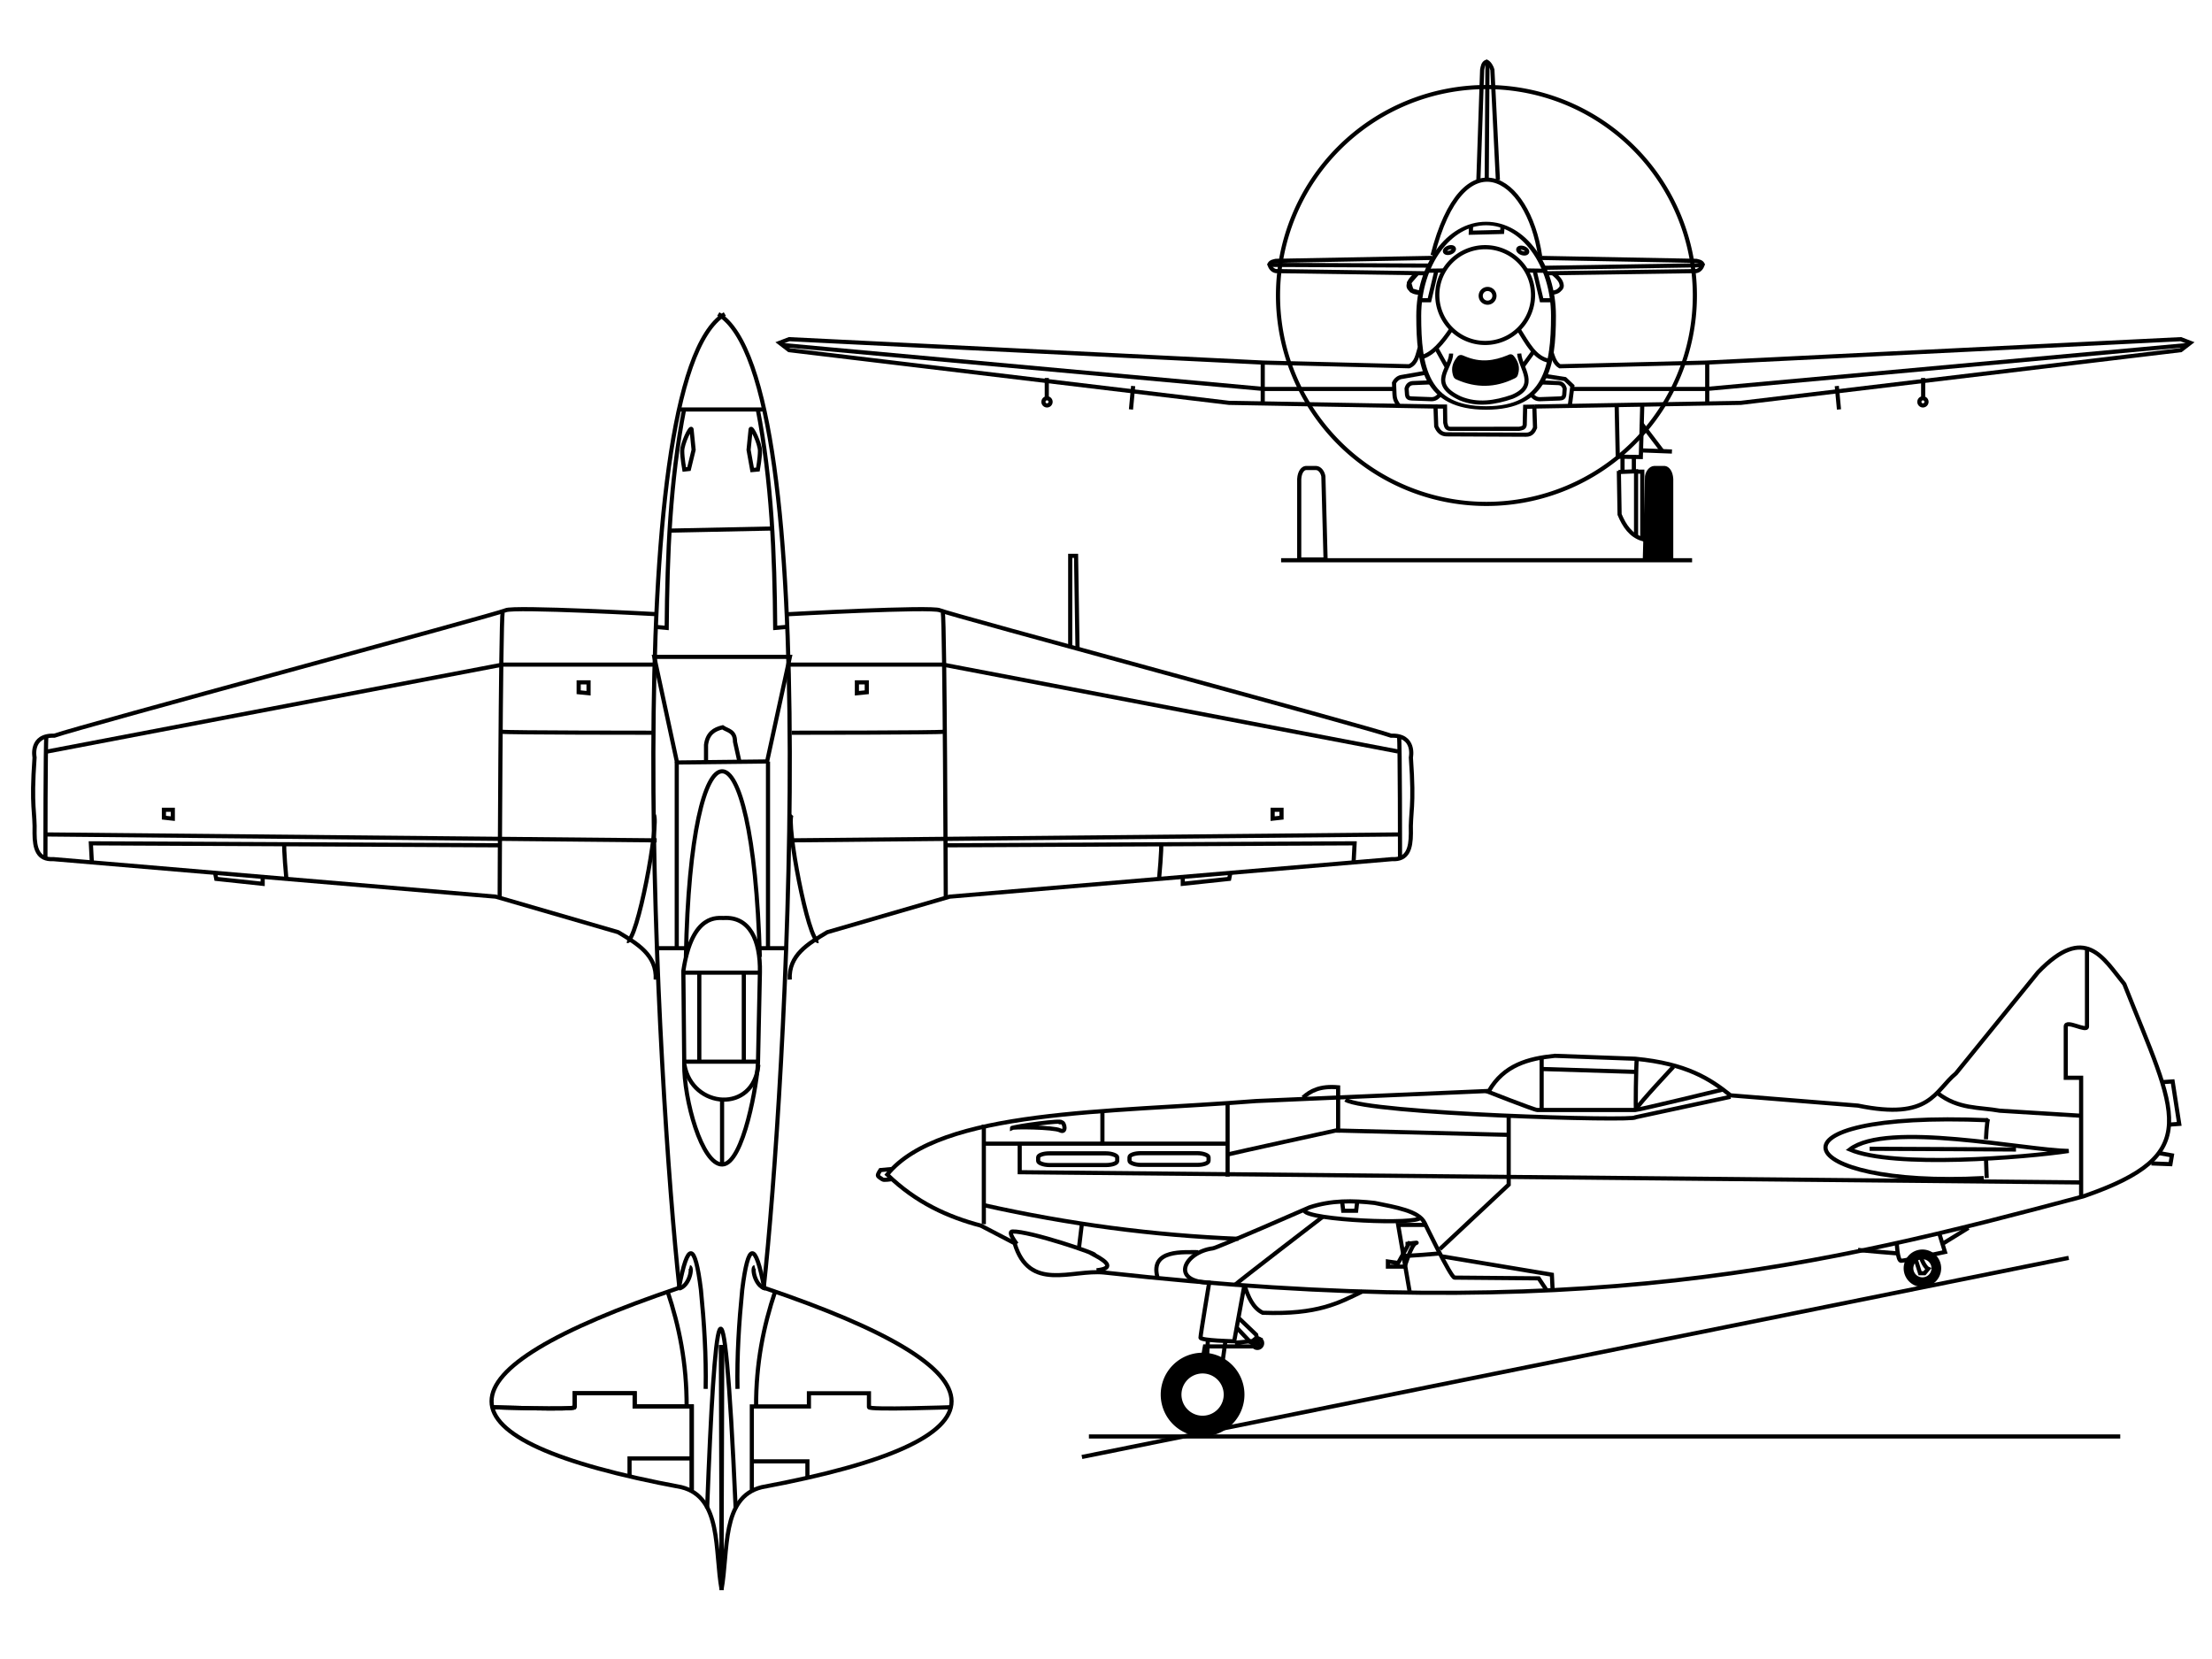 <?xml version="1.0" encoding="UTF-8" standalone="no"?>
<!-- Created with Inkscape (http://www.inkscape.org/) -->
<svg
   xmlns:dc="http://purl.org/dc/elements/1.1/"
   xmlns:cc="http://web.resource.org/cc/"
   xmlns:rdf="http://www.w3.org/1999/02/22-rdf-syntax-ns#"
   xmlns:svg="http://www.w3.org/2000/svg"
   xmlns="http://www.w3.org/2000/svg"
   xmlns:sodipodi="http://sodipodi.sourceforge.net/DTD/sodipodi-0.dtd"
   xmlns:inkscape="http://www.inkscape.org/namespaces/inkscape"
   width="1600"
   height="1200"
   id="svg2"
   sodipodi:version="0.32"
   inkscape:version="0.45.1"
   sodipodi:docbase="C:\Dokumente und Einstellungen\pc_1\Eigene Dateien"
   sodipodi:docname="Paaschinin Pa-21.svg"
   version="1.0"
   inkscape:output_extension="org.inkscape.output.svg.inkscape">
  <defs
     id="defs4" />
  <sodipodi:namedview
     id="base"
     pagecolor="#ffffff"
     bordercolor="#666666"
     borderopacity="1.0"
     inkscape:pageopacity="0.0"
     inkscape:pageshadow="2"
     inkscape:zoom="0.47215305"
     inkscape:cx="1160.2057"
     inkscape:cy="396.05295"
     inkscape:document-units="px"
     inkscape:current-layer="layer2"
     inkscape:window-width="1600"
     inkscape:window-height="1140"
     inkscape:window-x="-4"
     inkscape:window-y="-4"
     width="1600px"
     height="1200px"
     borderlayer="true"
     showguides="true"
     inkscape:guide-bbox="true">
    <sodipodi:guide
       orientation="vertical"
       position="1075.393"
       id="guide17259" />
    <sodipodi:guide
       orientation="horizontal"
       position="970.024"
       id="guide2277" />
    <sodipodi:guide
       orientation="horizontal"
       position="1016.885"
       id="guide6189" />
  </sodipodi:namedview>
  <g
     inkscape:label="Ebene 1"
     inkscape:groupmode="layer"
     id="layer1"
     style="display:inline" />
  <g
     inkscape:groupmode="layer"
     id="layer2"
     inkscape:label="2"
     style="display:inline">
    <path
       style="fill:none;fill-rule:evenodd;stroke:#000000;stroke-width:3;stroke-linecap:butt;stroke-linejoin:miter;stroke-miterlimit:4;stroke-dasharray:none;stroke-opacity:1"
       d="M 524.286,227.143 C 445.862,274.88 475.804,789.32 491.429,931.429 C 310.767,992.405 309.316,1041.398 492.857,1075.714 C 522.317,1082.98 516.852,1121.895 522,1150 L 521.429,972.857"
       id="path1952"
       sodipodi:nodetypes="ccccc" />
    <path
       style="fill:none;fill-rule:evenodd;stroke:#000000;stroke-width:3;stroke-linecap:butt;stroke-linejoin:miter;stroke-miterlimit:4;stroke-dasharray:none;stroke-opacity:1"
       d="M 475.714,444.286 C 475.714,444.286 371.429,438.571 365.714,441.429 C 360,444.286 57.143,525.714 39.286,532.143 C 21.526,531.508 25,547.857 25,547.857 C 22.381,584.844 25.476,586.667 25,602.857 C 25.071,613.5 27.183,622.103 38.571,621.429 L 358.571,648.571 L 447.143,674.286 C 461.086,682.655 475.199,690.917 474.286,708.571"
       id="path2843"
       sodipodi:nodetypes="csccccccc" />
    <path
       style="fill:none;fill-rule:evenodd;stroke:#000000;stroke-width:3;stroke-linecap:butt;stroke-linejoin:miter;stroke-miterlimit:4;stroke-dasharray:none;stroke-opacity:1"
       d="M 363.571,442.857 C 362.143,450 361.429,649.286 361.429,649.286"
       id="path3730" />
    <path
       style="fill:none;fill-rule:evenodd;stroke:#000000;stroke-width:3;stroke-linecap:butt;stroke-linejoin:miter;stroke-miterlimit:4;stroke-dasharray:none;stroke-opacity:1"
       d="M 33.571,532.857 C 32.857,535.714 32.857,620 32.857,620"
       id="path3732" />
    <path
       style="fill:none;fill-rule:evenodd;stroke:#000000;stroke-width:3;stroke-linecap:butt;stroke-linejoin:miter;stroke-miterlimit:4;stroke-dasharray:none;stroke-opacity:1"
       d="M 34.286,543.571 L 363.571,480.714 L 474.286,480.714"
       id="path3734" />
    <path
       style="fill:none;fill-rule:evenodd;stroke:#000000;stroke-width:3;stroke-linecap:butt;stroke-linejoin:miter;stroke-miterlimit:4;stroke-dasharray:none;stroke-opacity:1"
       d="M 362.857,529.286 C 366.429,530 472.857,530 472.857,530"
       id="path3736" />
    <path
       style="fill:none;fill-rule:evenodd;stroke:#000000;stroke-width:3;stroke-linecap:butt;stroke-linejoin:miter;stroke-miterlimit:4;stroke-dasharray:none;stroke-opacity:1"
       d="M 32.143,603.571 L 475,607.857"
       id="path3738" />
    <path
       style="fill:none;fill-rule:evenodd;stroke:#000000;stroke-width:3;stroke-linecap:butt;stroke-linejoin:miter;stroke-miterlimit:4;stroke-dasharray:none;stroke-opacity:1"
       d="M 66.429,623.571 L 65.714,610 L 362.143,611.429"
       id="path3740" />
    <path
       style="fill:none;fill-rule:evenodd;stroke:#000000;stroke-width:3;stroke-linecap:butt;stroke-linejoin:miter;stroke-miterlimit:4;stroke-dasharray:none;stroke-opacity:1"
       d="M 205.714,610 C 205,612.857 207.143,635.714 207.143,635.714"
       id="path3742" />
    <path
       style="fill:none;fill-rule:evenodd;stroke:#000000;stroke-width:3;stroke-linecap:butt;stroke-linejoin:miter;stroke-miterlimit:4;stroke-dasharray:none;stroke-opacity:1"
       d="M 190,633.571 L 190,639.286 L 156.429,635.714 L 155.714,632.143"
       id="path3744" />
    <path
       style="fill:none;fill-rule:evenodd;stroke:#000000;stroke-width:3;stroke-linecap:butt;stroke-linejoin:miter;stroke-miterlimit:4;stroke-dasharray:none;stroke-opacity:1"
       d="M 118.571,591.429 L 125,592.143 L 125,585.714 L 118.571,585.714 L 118.571,591.429 z "
       id="path3746" />
    <path
       style="fill:none;fill-rule:evenodd;stroke:#000000;stroke-width:3;stroke-linecap:butt;stroke-linejoin:miter;stroke-miterlimit:4;stroke-dasharray:none;stroke-opacity:1"
       d="M 418.571,500.714 L 425.714,501.429 L 425.714,493.571 L 418.571,493.571 L 418.571,500.714 z "
       id="path3748" />
    <path
       style="fill:none;fill-rule:evenodd;stroke:#000000;stroke-width:3;stroke-linecap:butt;stroke-linejoin:miter;stroke-miterlimit:4;stroke-dasharray:none;stroke-opacity:1"
       d="M 453.571,680.714 C 460.915,681.955 477.163,594.452 472.857,589.286"
       id="path4635"
       sodipodi:nodetypes="cc" />
    <path
       sodipodi:nodetypes="csccccccc"
       id="path5522"
       d="M 569.817,444.286 C 569.817,444.286 674.103,438.571 679.817,441.429 C 685.531,444.286 988.388,525.714 1006.245,532.143 C 1024.005,531.508 1020.531,547.857 1020.531,547.857 C 1023.15,584.844 1020.055,586.667 1020.531,602.857 C 1020.46,613.5 1018.348,622.103 1006.96,621.429 L 686.96,648.571 L 598.388,674.286 C 584.445,682.655 570.332,690.917 571.245,708.571"
       style="fill:none;fill-rule:evenodd;stroke:#000000;stroke-width:3;stroke-linecap:butt;stroke-linejoin:miter;stroke-miterlimit:4;stroke-dasharray:none;stroke-opacity:1" />
    <path
       id="path5524"
       d="M 681.96,442.857 C 683.388,450 684.103,649.286 684.103,649.286"
       style="fill:none;fill-rule:evenodd;stroke:#000000;stroke-width:3;stroke-linecap:butt;stroke-linejoin:miter;stroke-miterlimit:4;stroke-dasharray:none;stroke-opacity:1" />
    <path
       id="path5526"
       d="M 1011.96,532.857 C 1012.674,535.714 1012.674,620 1012.674,620"
       style="fill:none;fill-rule:evenodd;stroke:#000000;stroke-width:3;stroke-linecap:butt;stroke-linejoin:miter;stroke-miterlimit:4;stroke-dasharray:none;stroke-opacity:1" />
    <path
       id="path5528"
       d="M 1011.245,543.571 L 681.96,480.714 L 571.245,480.714"
       style="fill:none;fill-rule:evenodd;stroke:#000000;stroke-width:3;stroke-linecap:butt;stroke-linejoin:miter;stroke-miterlimit:4;stroke-dasharray:none;stroke-opacity:1" />
    <path
       id="path5530"
       d="M 682.674,529.286 C 679.103,530 572.674,530 572.674,530"
       style="fill:none;fill-rule:evenodd;stroke:#000000;stroke-width:3;stroke-linecap:butt;stroke-linejoin:miter;stroke-miterlimit:4;stroke-dasharray:none;stroke-opacity:1" />
    <path
       id="path5532"
       d="M 1013.388,603.571 L 570.531,607.857"
       style="fill:none;fill-rule:evenodd;stroke:#000000;stroke-width:3;stroke-linecap:butt;stroke-linejoin:miter;stroke-miterlimit:4;stroke-dasharray:none;stroke-opacity:1" />
    <path
       id="path5534"
       d="M 979.103,623.571 L 979.817,610 L 683.388,611.429"
       style="fill:none;fill-rule:evenodd;stroke:#000000;stroke-width:3;stroke-linecap:butt;stroke-linejoin:miter;stroke-miterlimit:4;stroke-dasharray:none;stroke-opacity:1" />
    <path
       id="path5536"
       d="M 839.817,610 C 840.531,612.857 838.388,635.714 838.388,635.714"
       style="fill:none;fill-rule:evenodd;stroke:#000000;stroke-width:3;stroke-linecap:butt;stroke-linejoin:miter;stroke-miterlimit:4;stroke-dasharray:none;stroke-opacity:1" />
    <path
       id="path5538"
       d="M 855.531,633.571 L 855.531,639.286 L 889.103,635.714 L 889.817,632.143"
       style="fill:none;fill-rule:evenodd;stroke:#000000;stroke-width:3;stroke-linecap:butt;stroke-linejoin:miter;stroke-miterlimit:4;stroke-dasharray:none;stroke-opacity:1" />
    <path
       id="path5540"
       d="M 926.96,591.429 L 920.531,592.143 L 920.531,585.714 L 926.96,585.714 L 926.96,591.429 z "
       style="fill:none;fill-rule:evenodd;stroke:#000000;stroke-width:3;stroke-linecap:butt;stroke-linejoin:miter;stroke-miterlimit:4;stroke-dasharray:none;stroke-opacity:1" />
    <path
       id="path5542"
       d="M 626.96,500.714 L 619.817,501.429 L 619.817,493.571 L 626.96,493.571 L 626.96,500.714 z "
       style="fill:none;fill-rule:evenodd;stroke:#000000;stroke-width:3;stroke-linecap:butt;stroke-linejoin:miter;stroke-miterlimit:4;stroke-dasharray:none;stroke-opacity:1" />
    <path
       sodipodi:nodetypes="cc"
       id="path5544"
       d="M 591.96,680.714 C 584.616,681.955 568.368,594.452 572.674,589.286"
       style="fill:none;fill-rule:evenodd;stroke:#000000;stroke-width:3;stroke-linecap:butt;stroke-linejoin:miter;stroke-miterlimit:4;stroke-dasharray:none;stroke-opacity:1" />
    <path
       sodipodi:nodetypes="ccccc"
       id="path5546"
       d="M 519.567,227.143 C 597.991,274.88 568.049,789.32 552.424,931.429 C 733.085,992.405 734.537,1041.398 550.995,1075.714 C 521.535,1082.98 527,1121.895 521.852,1150 L 522.424,972.857"
       style="fill:none;fill-rule:evenodd;stroke:#000000;stroke-width:3;stroke-linecap:butt;stroke-linejoin:miter;stroke-miterlimit:4;stroke-dasharray:none;stroke-opacity:1" />
    <path
       style="fill:none;fill-rule:evenodd;stroke:#000000;stroke-width:3;stroke-linecap:butt;stroke-linejoin:miter;stroke-miterlimit:4;stroke-dasharray:none;stroke-opacity:1"
       d="M 490.471,296.185 C 498.708,296.185 552.623,296.185 552.623,296.185"
       id="path5548" />
    <path
       style="fill:none;fill-rule:evenodd;stroke:#000000;stroke-width:3;stroke-linecap:butt;stroke-linejoin:miter;stroke-miterlimit:4;stroke-dasharray:none;stroke-opacity:1"
       d="M 473.997,453.435 L 482.234,454.184 C 482.689,401.268 484.641,348.352 494.964,295.436"
       id="path5550"
       sodipodi:nodetypes="ccc" />
    <path
       style="fill:none;fill-rule:evenodd;stroke:#000000;stroke-width:3;stroke-linecap:butt;stroke-linejoin:miter;stroke-miterlimit:4;stroke-dasharray:none;stroke-opacity:1"
       d="M 500.206,310.413 L 501.703,325.389 L 498.334,339.242 L 494.964,339.616 C 494.964,339.616 493.466,331.379 493.466,326.138 C 493.466,320.896 499.457,308.166 500.206,310.413 z "
       id="path5552"
       sodipodi:nodetypes="ccccsc" />
    <path
       style="fill:none;fill-rule:evenodd;stroke:#000000;stroke-width:3;stroke-linecap:butt;stroke-linejoin:miter;stroke-miterlimit:4;stroke-dasharray:none;stroke-opacity:1"
       d="M 473.249,475.151 L 571.343,475.151 L 554.869,550.781 L 489.722,551.53 L 473.249,475.151 z "
       id="path5554" />
    <path
       style="fill:none;fill-rule:evenodd;stroke:#000000;stroke-width:3;stroke-linecap:butt;stroke-linejoin:miter;stroke-miterlimit:4;stroke-dasharray:none;stroke-opacity:1"
       d="M 510.689,550.781 L 510.689,538.8 C 511.745,530.444 516.658,527.488 522.67,526.07 C 526.305,528.604 531.684,528.524 531.656,536.553 L 534.651,550.032"
       id="path5556"
       sodipodi:nodetypes="ccccc" />
    <path
       sodipodi:nodetypes="ccc"
       id="path6443"
       d="M 568.964,453.435 L 560.727,454.184 C 560.273,401.268 558.32,348.352 547.997,295.436"
       style="fill:none;fill-rule:evenodd;stroke:#000000;stroke-width:3;stroke-linecap:butt;stroke-linejoin:miter;stroke-miterlimit:4;stroke-dasharray:none;stroke-opacity:1" />
    <path
       style="fill:none;fill-rule:evenodd;stroke:#000000;stroke-width:3;stroke-linecap:butt;stroke-linejoin:miter;stroke-miterlimit:4;stroke-dasharray:none;stroke-opacity:1"
       d="M 485.23,383.796 L 557.864,382.298"
       id="path6445" />
    <path
       id="path6447"
       d="M 542.964,310.413 L 541.466,325.389 L 544.087,339.991 L 548.206,339.616 C 548.206,339.616 549.703,331.379 549.703,326.138 C 549.703,320.896 543.713,308.166 542.964,310.413 z "
       style="fill:none;fill-rule:evenodd;stroke:#000000;stroke-width:3;stroke-linecap:butt;stroke-linejoin:miter;stroke-miterlimit:4;stroke-dasharray:none;stroke-opacity:1"
       sodipodi:nodetypes="ccccsc" />
    <path
       style="fill:none;fill-rule:evenodd;stroke:#000000;stroke-width:3;stroke-linecap:butt;stroke-linejoin:miter;stroke-miterlimit:4;stroke-dasharray:none;stroke-opacity:1"
       d="M 496.132,692.22 C 499.54,513.596 544.638,512.652 549.61,692.22"
       id="path6449"
       sodipodi:nodetypes="cc" />
    <path
       sodipodi:nodetypes="cc"
       id="path6451"
       d="M 495.073,770.196 C 500.532,801.941 545.351,805.611 548.551,770.196"
       style="fill:none;fill-rule:evenodd;stroke:#000000;stroke-width:3;stroke-linecap:butt;stroke-linejoin:miter;stroke-miterlimit:4;stroke-dasharray:none;stroke-opacity:1" />
    <path
       style="fill:none;fill-opacity:1;fill-rule:nonzero;stroke:#000000;stroke-width:3;stroke-linecap:round;stroke-linejoin:round;stroke-miterlimit:4;stroke-dasharray:none;stroke-dashoffset:0;stroke-opacity:1"
       d="M 522.503,842.299 C 507.616,842.676 494.597,794.986 494.934,769.565 L 494.286,702.282 C 500.549,659.972 519.799,664.233 523.377,664.009 C 542.084,662.837 550.151,679.982 549.657,703.326 L 548.279,768.464 C 547.999,781.658 537.92,841.923 522.503,842.299 z "
       id="path7338"
       sodipodi:nodetypes="ccssssz" />
    <path
       style="fill:none;fill-rule:evenodd;stroke:#000000;stroke-width:3;stroke-linecap:butt;stroke-linejoin:miter;stroke-miterlimit:4;stroke-dasharray:none;stroke-opacity:1"
       d="M 522.296,795.455 L 522.296,842.817"
       id="path1908" />
    <path
       style="fill:none;fill-rule:evenodd;stroke:#000000;stroke-width:3;stroke-linecap:butt;stroke-linejoin:miter;stroke-miterlimit:4;stroke-dasharray:none;stroke-opacity:1"
       d="M 494.964,767.936 L 549.066,767.936"
       id="path1910" />
    <path
       style="fill:none;fill-rule:evenodd;stroke:#000000;stroke-width:3;stroke-linecap:butt;stroke-linejoin:miter;stroke-miterlimit:4;stroke-dasharray:none;stroke-opacity:1"
       d="M 494.028,703.538 L 550.376,703.538"
       id="path1912" />
    <path
       style="fill:none;fill-rule:evenodd;stroke:#000000;stroke-width:3;stroke-linecap:butt;stroke-linejoin:miter;stroke-miterlimit:4;stroke-dasharray:none;stroke-opacity:1"
       d="M 538.021,703.538 L 538.021,767.749"
       id="path1914" />
    <path
       style="fill:none;fill-rule:evenodd;stroke:#000000;stroke-width:3;stroke-linecap:butt;stroke-linejoin:miter;stroke-miterlimit:4;stroke-dasharray:none;stroke-opacity:1"
       d="M 505.822,703.164 L 505.822,767.749"
       id="path1916" />
    <path
       style="fill:none;fill-rule:evenodd;stroke:#000000;stroke-width:3;stroke-linecap:butt;stroke-linejoin:miter;stroke-miterlimit:4;stroke-dasharray:none;stroke-opacity:1"
       d="M 475.217,685.866 L 495.337,685.866"
       id="path2805" />
    <path
       style="fill:none;fill-rule:evenodd;stroke:#000000;stroke-width:3;stroke-linecap:butt;stroke-linejoin:miter;stroke-miterlimit:4;stroke-dasharray:none;stroke-opacity:1"
       d="M 489.513,685.601 L 489.513,550.846"
       id="path2807" />
    <path
       id="path2809"
       d="M 549.217,685.866 L 569.337,685.866"
       style="fill:none;fill-rule:evenodd;stroke:#000000;stroke-width:3;stroke-linecap:butt;stroke-linejoin:miter;stroke-miterlimit:4;stroke-dasharray:none;stroke-opacity:1" />
    <path
       id="path2811"
       d="M 555.513,685.601 L 555.513,550.846"
       style="fill:none;fill-rule:evenodd;stroke:#000000;stroke-width:3;stroke-linecap:butt;stroke-linejoin:miter;stroke-miterlimit:4;stroke-dasharray:none;stroke-opacity:1" />
    <path
       style="fill:none;fill-rule:evenodd;stroke:#000000;stroke-width:3;stroke-linecap:butt;stroke-linejoin:miter;stroke-miterlimit:4;stroke-dasharray:none;stroke-opacity:1"
       d="M 774.113,467.187 L 774.113,402.06 L 778.349,402.06 L 779.408,469.834"
       id="path3698" />
    <path
       style="fill:none;fill-rule:evenodd;stroke:#000000;stroke-width:3;stroke-linecap:butt;stroke-linejoin:miter;stroke-miterlimit:4;stroke-dasharray:none;stroke-opacity:1"
       d="M 355.817,1017.856 C 355.817,1017.856 415.649,1019.974 415.649,1017.856 C 415.649,1015.738 415.649,1007.795 415.649,1007.795 L 459.067,1007.795 L 459.067,1017.326 L 500.367,1017.326 L 500.367,1077.688"
       id="path3700" />
    <path
       id="path3702"
       d="M 355.817,1017.856 C 355.817,1017.856 415.649,1019.974 415.649,1017.856 C 415.649,1015.738 415.649,1007.795 415.649,1007.795 L 459.067,1007.795 L 459.067,1017.326 L 500.367,1017.326 L 500.367,1077.688"
       style="fill:none;fill-rule:evenodd;stroke:#000000;stroke-width:3;stroke-linecap:butt;stroke-linejoin:miter;stroke-miterlimit:4;stroke-dasharray:none;stroke-opacity:1" />
    <path
       style="fill:none;fill-rule:evenodd;stroke:#000000;stroke-width:3;stroke-linecap:butt;stroke-linejoin:miter;stroke-miterlimit:4;stroke-dasharray:none;stroke-opacity:1"
       d="M 688.367,1017.856 C 688.367,1017.856 628.535,1019.974 628.535,1017.856 C 628.535,1015.738 628.535,1007.795 628.535,1007.795 L 585.117,1007.795 L 585.117,1017.326 L 543.817,1017.326 L 543.817,1077.688"
       id="path3704" />
    <path
       style="fill:none;fill-rule:evenodd;stroke:#000000;stroke-width:3;stroke-linecap:butt;stroke-linejoin:miter;stroke-miterlimit:4;stroke-dasharray:none;stroke-opacity:1"
       d="M 455.361,1068.157 L 455.361,1054.92 L 499.838,1054.92"
       id="path4591" />
    <path
       style="fill:none;fill-rule:evenodd;stroke:#000000;stroke-width:3;stroke-linecap:butt;stroke-linejoin:miter;stroke-miterlimit:4;stroke-dasharray:none;stroke-opacity:1"
       d="M 543.786,1057.038 L 584.027,1057.038 L 584.027,1069.216"
       id="path4593" />
    <path
       style="fill:none;fill-rule:evenodd;stroke:#000000;stroke-width:3;stroke-linecap:butt;stroke-linejoin:miter;stroke-miterlimit:4;stroke-dasharray:none;stroke-opacity:1"
       d="M 482.894,934.196 C 491.195,958.99 496.806,986.024 496.661,1017.856"
       id="path4595"
       sodipodi:nodetypes="cc" />
    <path
       sodipodi:nodetypes="cc"
       id="path4597"
       d="M 560.664,934.196 C 552.363,958.99 546.752,986.024 546.897,1017.856"
       style="fill:none;fill-rule:evenodd;stroke:#000000;stroke-width:3;stroke-linecap:butt;stroke-linejoin:miter;stroke-miterlimit:4;stroke-dasharray:none;stroke-opacity:1" />
    <path
       style="fill:none;fill-rule:evenodd;stroke:#000000;stroke-width:3;stroke-linecap:butt;stroke-linejoin:miter;stroke-miterlimit:4;stroke-dasharray:none;stroke-opacity:1"
       d="M 491.101,932.078 C 498.561,930.327 501.198,917.082 498.779,916.458"
       id="path4599"
       sodipodi:nodetypes="cc" />
    <path
       sodipodi:nodetypes="cc"
       id="path4601"
       d="M 553.65,932.078 C 546.19,930.327 543.554,917.082 545.973,916.458"
       style="fill:none;fill-rule:evenodd;stroke:#000000;stroke-width:3;stroke-linecap:butt;stroke-linejoin:miter;stroke-miterlimit:4;stroke-dasharray:none;stroke-opacity:1" />
    <path
       style="fill:none;fill-rule:evenodd;stroke:#000000;stroke-width:3;stroke-linecap:butt;stroke-linejoin:miter;stroke-miterlimit:4;stroke-dasharray:none;stroke-opacity:1"
       d="M 491.101,931.549 C 497.46,897.585 502.745,898.356 506.986,932.873 C 509.352,956.788 510.875,980.703 510.428,1004.618"
       id="path4603"
       sodipodi:nodetypes="ccc" />
    <path
       sodipodi:nodetypes="ccc"
       id="path4605"
       d="M 552.77,931.549 C 546.411,897.585 541.127,898.356 536.886,932.873 C 534.519,956.788 532.997,980.703 533.444,1004.618"
       style="fill:none;fill-rule:evenodd;stroke:#000000;stroke-width:3;stroke-linecap:butt;stroke-linejoin:miter;stroke-miterlimit:4;stroke-dasharray:none;stroke-opacity:1" />
    <path
       style="fill:none;fill-rule:evenodd;stroke:#000000;stroke-width:3;stroke-linecap:butt;stroke-linejoin:miter;stroke-miterlimit:4;stroke-dasharray:none;stroke-opacity:1"
       d="M 511.487,1091.19 C 516.903,947.122 523.211,890.604 532.137,1091.19"
       id="path4607"
       sodipodi:nodetypes="cc" />
    <path
       style="fill:none;fill-rule:evenodd;stroke:#000000;stroke-width:3;stroke-linecap:butt;stroke-linejoin:miter;stroke-miterlimit:4;stroke-dasharray:none;stroke-opacity:1"
       d="M 782.585,1053.861 L 1496.337,909.84"
       id="path5494" />
    <path
       sodipodi:type="arc"
       style="opacity:1;fill:none;fill-opacity:1;fill-rule:nonzero;stroke:#000000;stroke-width:17.092;stroke-linecap:round;stroke-linejoin:round;stroke-miterlimit:4;stroke-dasharray:none;stroke-dashoffset:0;stroke-opacity:1"
       id="path5496"
       sodipodi:cx="876.30481"
       sodipodi:cy="1133.8138"
       sodipodi:rx="25.944977"
       sodipodi:ry="25.944977"
       d="M 869.365,1158.813 A 25.945,25.945 0 1 1 869.562,1158.867"
       sodipodi:start="1.8415794"
       sodipodi:end="8.11688"
       sodipodi:open="true"
       transform="matrix(0.878,0,0,0.878,100.453,13.254)" />
    <path
       sodipodi:type="arc"
       style="opacity:1;fill:none;fill-opacity:1;fill-rule:nonzero;stroke:#000000;stroke-width:18.046;stroke-linecap:round;stroke-linejoin:round;stroke-miterlimit:4;stroke-dasharray:none;stroke-dashoffset:0;stroke-opacity:1"
       id="path7272"
       sodipodi:cx="876.30481"
       sodipodi:cy="1133.8138"
       sodipodi:rx="25.944977"
       sodipodi:ry="25.944977"
       d="M 869.365,1158.813 A 25.945,25.945 0 1 1 869.562,1158.867"
       sodipodi:start="1.8415794"
       sodipodi:end="8.11688"
       sodipodi:open="true"
       transform="matrix(0.388,0,0,0.388,1050.528,477.453)" />
    <path
       style="fill:none;fill-rule:evenodd;stroke:#000000;stroke-width:3;stroke-linecap:butt;stroke-linejoin:miter;stroke-miterlimit:4;stroke-dasharray:none;stroke-opacity:1"
       d="M 1474.098,703.339 C 1508.414,667.624 1521.294,693.152 1536.578,711.811 C 1573.957,806.488 1595.326,834.96 1506.927,865.363 C 1318.679,915.598 1143.901,958.815 798.47,920.43 C 775.101,918.145 744.458,934.773 733.872,899.25 L 709.516,886.542 C 685.721,880.244 662.724,869.952 641.741,849.596 C 680.042,802.328 802.711,804.808 908.604,796.411 L 1076.981,789.116 C 1087.758,770.428 1105.474,765.619 1124.635,763.701 L 1182.879,765.819 C 1219.924,769.356 1236.91,780.415 1251.713,792.293 L 1343.844,799.706 C 1396.422,810.537 1399.163,789.329 1414.795,776.409 L 1474.098,703.339 z "
       id="path9935"
       sodipodi:nodetypes="ccccccccccccccc" />
    <path
       style="fill:none;fill-rule:evenodd;stroke:#000000;stroke-width:3;stroke-linecap:butt;stroke-linejoin:miter;stroke-miterlimit:4;stroke-dasharray:none;stroke-opacity:1"
       d="M 973.201,795.47 C 989.993,805.68 1184.104,811.241 1182.879,808.178 L 1251.713,793.352"
       id="path10822"
       sodipodi:nodetypes="ccc" />
    <path
       style="fill:none;fill-rule:evenodd;stroke:#000000;stroke-width:3;stroke-linecap:butt;stroke-linejoin:miter;stroke-miterlimit:4;stroke-dasharray:none;stroke-opacity:1"
       d="M 711.634,813.473 L 711.634,885.483"
       id="path10824" />
    <path
       style="fill:none;fill-rule:evenodd;stroke:#000000;stroke-width:3;stroke-linecap:butt;stroke-linejoin:miter;stroke-miterlimit:4;stroke-dasharray:none;stroke-opacity:1"
       d="M 711.634,871.717 C 773.054,885.498 834.475,893.587 895.896,896.073"
       id="path10826"
       sodipodi:nodetypes="cc" />
    <path
       style="fill:none;fill-rule:evenodd;stroke:#000000;stroke-width:3;stroke-linecap:butt;stroke-linejoin:miter;stroke-miterlimit:4;stroke-dasharray:none;stroke-opacity:1"
       d="M 710.575,827.24 L 886.895,827.24"
       id="path11713" />
    <path
       style="fill:none;fill-rule:evenodd;stroke:#000000;stroke-width:3;stroke-linecap:butt;stroke-linejoin:miter;stroke-miterlimit:4;stroke-dasharray:none;stroke-opacity:1"
       d="M 797.411,803.413 L 797.411,828.298"
       id="path11715" />
    <path
       style="fill:none;fill-rule:evenodd;stroke:#000000;stroke-width:3;stroke-linecap:butt;stroke-linejoin:miter;stroke-miterlimit:4;stroke-dasharray:none;stroke-opacity:1"
       d="M 887.954,798.118 L 887.954,851.067"
       id="path11717" />
    <path
       style="fill:none;fill-rule:evenodd;stroke:#000000;stroke-width:3;stroke-linecap:butt;stroke-linejoin:miter;stroke-miterlimit:4;stroke-dasharray:none;stroke-opacity:1"
       d="M 1091.277,806.589 L 1091.277,856.891 L 1041.505,903.486"
       id="path11719" />
    <path
       style="fill:none;fill-rule:evenodd;stroke:#000000;stroke-width:3;stroke-linecap:butt;stroke-linejoin:miter;stroke-miterlimit:4;stroke-dasharray:none;stroke-opacity:1"
       d="M 1043.094,908.781 L 1122.517,922.018 L 1123.047,933.137"
       id="path11721" />
    <path
       style="fill:none;fill-rule:evenodd;stroke:#000000;stroke-width:3;stroke-linecap:butt;stroke-linejoin:miter;stroke-miterlimit:4;stroke-dasharray:none;stroke-opacity:1"
       d="M 737.579,827.24 L 737.579,847.89 L 1505.868,855.302"
       id="path11723" />
    <path
       style="fill:none;fill-rule:evenodd;stroke:#000000;stroke-width:3;stroke-linecap:butt;stroke-linejoin:miter;stroke-miterlimit:4;stroke-dasharray:none;stroke-opacity:1"
       d="M 1505.338,865.892 L 1505.338,779.585 L 1494.219,779.585 L 1494.219,742.521 C 1494.219,737.226 1509.574,746.757 1509.574,742.521 C 1509.574,738.285 1509.574,685.336 1509.574,685.336"
       id="path11725"
       sodipodi:nodetypes="cccssc" />
    <path
       style="fill:none;fill-rule:evenodd;stroke:#000000;stroke-width:3;stroke-linecap:butt;stroke-linejoin:miter;stroke-miterlimit:4;stroke-dasharray:none;stroke-opacity:1"
       d="M 1568.877,813.473 L 1576.29,812.943 L 1571.524,782.233 L 1563.582,782.762"
       id="path11727" />
    <path
       style="fill:none;fill-rule:evenodd;stroke:#000000;stroke-width:3;stroke-linecap:butt;stroke-linejoin:miter;stroke-miterlimit:4;stroke-dasharray:none;stroke-opacity:1"
       d="M 1561.994,834.123 L 1570.995,835.711 L 1569.936,842.065 L 1556.169,841.536"
       id="path11729" />
    <path
       style="fill:none;fill-rule:evenodd;stroke:#000000;stroke-width:3;stroke-linecap:butt;stroke-linejoin:miter;stroke-miterlimit:4;stroke-dasharray:none;stroke-opacity:1"
       d="M 1506.397,807.119 L 1446.565,803.413 C 1431.563,800.723 1416.56,802.446 1401.558,790.705"
       id="path11731"
       sodipodi:nodetypes="ccc" />
    <path
       style="fill:none;fill-rule:evenodd;stroke:#000000;stroke-width:3;stroke-linecap:butt;stroke-linejoin:miter;stroke-miterlimit:4;stroke-dasharray:none;stroke-opacity:1"
       d="M 1371.907,898.191 C 1371.907,898.191 1372.436,911.958 1375.084,911.958 C 1377.731,911.958 1406.853,905.604 1406.853,905.604 L 1402.617,891.837"
       id="path12618" />
    <path
       style="fill:none;fill-rule:evenodd;stroke:#000000;stroke-width:3;stroke-linecap:butt;stroke-linejoin:miter;stroke-miterlimit:4;stroke-dasharray:none;stroke-opacity:1"
       d="M 1438.093,810.296 C 1268.894,803.145 1295.03,859.624 1434.916,852.126"
       id="path12620"
       sodipodi:nodetypes="cc" />
    <path
       style="fill:none;fill-rule:evenodd;stroke:#000000;stroke-width:3;stroke-linecap:butt;stroke-linejoin:miter;stroke-miterlimit:4;stroke-dasharray:none;stroke-opacity:1"
       d="M 1496.337,832.534 C 1464.503,831.995 1364.838,810.699 1338.02,831.475 C 1369.436,845.012 1464.92,837.265 1496.337,832.534 z "
       id="path12622"
       sodipodi:nodetypes="ccc" />
    <path
       style="fill:none;fill-rule:evenodd;stroke:#000000;stroke-width:3;stroke-linecap:butt;stroke-linejoin:miter;stroke-miterlimit:4;stroke-dasharray:none;stroke-opacity:1"
       d="M 1352.316,830.946 C 1376.672,830.946 1458.214,831.475 1458.214,831.475"
       id="path12624" />
    <path
       style="fill:none;fill-rule:evenodd;stroke:#000000;stroke-width:3;stroke-linecap:butt;stroke-linejoin:miter;stroke-miterlimit:4;stroke-dasharray:none;stroke-opacity:1"
       d="M 1438.093,809.237 C 1437.034,811.355 1436.505,824.063 1436.505,824.063"
       id="path12626" />
    <path
       style="fill:none;fill-rule:evenodd;stroke:#000000;stroke-width:3;stroke-linecap:butt;stroke-linejoin:miter;stroke-miterlimit:4;stroke-dasharray:none;stroke-opacity:1"
       d="M 1437.034,852.126 L 1436.505,837.3"
       id="path12628" />
    <path
       style="fill:none;fill-rule:evenodd;stroke:#000000;stroke-width:3;stroke-linecap:butt;stroke-linejoin:miter;stroke-miterlimit:4;stroke-dasharray:none;stroke-opacity:1"
       d="M 1074.863,789.116 C 1074.863,789.116 1109.81,802.883 1111.928,802.883 C 1114.045,802.883 1180.232,802.883 1182.879,802.883 C 1185.527,802.883 1246.418,788.057 1246.418,788.057"
       id="path13515" />
    <path
       style="fill:none;fill-rule:evenodd;stroke:#000000;stroke-width:3;stroke-linecap:butt;stroke-linejoin:miter;stroke-miterlimit:4;stroke-dasharray:none;stroke-opacity:1"
       d="M 1183.938,765.819 C 1183.409,768.996 1182.879,805.001 1183.409,802.354 C 1185.527,798.118 1210.413,771.643 1210.413,771.643"
       id="path13517" />
    <path
       style="fill:none;fill-rule:evenodd;stroke:#000000;stroke-width:3;stroke-linecap:butt;stroke-linejoin:miter;stroke-miterlimit:4;stroke-dasharray:none;stroke-opacity:1"
       d="M 1115.104,764.23 L 1115.104,802.354"
       id="path13519" />
    <path
       style="fill:none;fill-rule:evenodd;stroke:#000000;stroke-width:3;stroke-linecap:butt;stroke-linejoin:miter;stroke-miterlimit:4;stroke-dasharray:none;stroke-opacity:1"
       d="M 1115.104,773.232 L 1183.409,775.35"
       id="path13521" />
    <path
       style="fill:none;fill-rule:evenodd;stroke:#000000;stroke-width:3;stroke-linecap:butt;stroke-linejoin:miter;stroke-miterlimit:4;stroke-dasharray:none;stroke-opacity:1"
       d="M 942.491,793.882 C 947.897,789.112 954.599,785.313 967.906,786.469 L 967.906,819.297"
       id="path13523"
       sodipodi:nodetypes="ccc" />
    <path
       style="fill:none;fill-rule:evenodd;stroke:#000000;stroke-width:3;stroke-linecap:butt;stroke-linejoin:miter;stroke-miterlimit:4;stroke-dasharray:none;stroke-opacity:1"
       d="M 887.424,835.182 C 893.778,833.593 966.318,817.709 966.318,817.709 L 1091.807,820.886"
       id="path13525" />
    <path
       style="fill:none;fill-rule:evenodd;stroke:#000000;stroke-width:3;stroke-linecap:butt;stroke-linejoin:miter;stroke-miterlimit:4;stroke-dasharray:none;stroke-opacity:1"
       d="M 735.461,899.78 C 735.461,899.78 728.542,890.913 732.284,890.778 C 744.797,890.329 794.946,907.349 791.587,907.722 C 801.905,913.264 805.367,917.52 793.175,918.841"
       id="path13527"
       sodipodi:nodetypes="cscc" />
    <path
       style="fill:none;fill-rule:evenodd;stroke:#000000;stroke-width:3;stroke-linecap:butt;stroke-linejoin:miter;stroke-miterlimit:4;stroke-dasharray:none;stroke-opacity:1"
       d="M 782.585,884.954 L 780.467,902.427"
       id="path13529" />
    <path
       style="fill:none;fill-rule:evenodd;stroke:#000000;stroke-width:3;stroke-linecap:butt;stroke-linejoin:miter;stroke-miterlimit:4;stroke-dasharray:none;stroke-opacity:1"
       d="M 875.775,927.842 C 845.739,927.563 856.456,905.663 877.364,902.956 C 880.426,902.56 947.256,873.305 947.256,873.305 C 962.965,868.104 978.673,868.32 994.381,870.128 C 1009.655,873.257 1026.021,875.841 1030.386,884.424 C 1030.386,884.424 1049.448,924.136 1052.095,924.136 C 1054.743,924.136 1112.987,924.666 1112.987,924.666 L 1118.282,932.608"
       id="path13531"
       sodipodi:nodetypes="cscccscc" />
    <path
       style="fill:none;fill-rule:evenodd;stroke:#000000;stroke-width:3;stroke-linecap:butt;stroke-linejoin:miter;stroke-miterlimit:4;stroke-dasharray:none;stroke-opacity:1"
       d="M 985.38,934.196 C 968.572,942.278 953.432,951.046 913.369,949.552 C 906.45,946.187 902.849,938.398 900.132,929.431 L 892.719,970.202 C 892.719,970.202 868.362,969.672 868.362,967.554 C 868.362,965.436 874.716,927.313 874.716,927.313"
       id="path13533"
       sodipodi:nodetypes="ccccsc" />
    <path
       style="fill:none;fill-rule:evenodd;stroke:#000000;stroke-width:3;stroke-linecap:butt;stroke-linejoin:miter;stroke-miterlimit:4;stroke-dasharray:none;stroke-opacity:1"
       d="M 731.754,816.002 C 734.874,814.528 768.669,809.948 767.76,811.766 C 770.239,811.766 771.574,820.12 766.701,817.591 C 762.304,815.309 731.635,814.926 731.754,816.002 z "
       id="path13535"
       sodipodi:nodetypes="ccsc" />
    <rect
       style="opacity:1;fill:none;fill-opacity:1;fill-rule:nonzero;stroke:#000000;stroke-width:3;stroke-linecap:round;stroke-linejoin:round;stroke-miterlimit:4;stroke-dasharray:none;stroke-dashoffset:0;stroke-opacity:1"
       id="rect13537"
       width="57.185"
       height="8.472"
       x="750.933"
       y="834.241"
       ry="2.912"
       rx="8.207" />
    <rect
       style="opacity:1;fill:none;fill-opacity:1;fill-rule:nonzero;stroke:#000000;stroke-width:3;stroke-linecap:round;stroke-linejoin:round;stroke-miterlimit:4;stroke-dasharray:none;stroke-dashoffset:0;stroke-opacity:1"
       id="rect13539"
       width="57.185"
       height="8.472"
       x="817.002"
       y="834.123"
       ry="2.912"
       rx="8.207" />
    <path
       style="fill:none;fill-rule:evenodd;stroke:#000000;stroke-width:3;stroke-linecap:butt;stroke-linejoin:miter;stroke-miterlimit:4;stroke-dasharray:none;stroke-opacity:1"
       d="M 644.913,852.926 C 644.913,852.926 639.297,853.862 638.361,853.113 C 637.425,852.365 634.992,851.241 634.992,850.118 C 634.992,848.995 636.832,846.342 636.832,846.342 L 644.726,845.625"
       id="path14569"
       sodipodi:nodetypes="csscc" />
    <path
       style="fill:none;fill-rule:evenodd;stroke:#000000;stroke-width:3;stroke-linecap:butt;stroke-linejoin:miter;stroke-miterlimit:4;stroke-dasharray:none;stroke-opacity:1"
       d="M 943.502,875.765 C 946.172,882.585 1026.449,886.153 1027.369,880.632"
       id="path14571"
       sodipodi:nodetypes="cc" />
    <path
       style="fill:none;fill-rule:evenodd;stroke:#000000;stroke-width:3;stroke-linecap:butt;stroke-linejoin:miter;stroke-miterlimit:4;stroke-dasharray:none;stroke-opacity:1"
       d="M 892.957,929.679 C 895.578,927.058 956.606,880.258 956.606,880.258"
       id="path14573" />
    <path
       style="fill:none;fill-rule:evenodd;stroke:#000000;stroke-width:3;stroke-linecap:butt;stroke-linejoin:miter;stroke-miterlimit:4;stroke-dasharray:none;stroke-opacity:1"
       d="M 970.833,869.4 L 971.582,875.765 L 980.942,875.765 L 981.691,869.4"
       id="path14575" />
    <path
       style="fill:none;fill-rule:evenodd;stroke:#000000;stroke-width:3;stroke-linecap:butt;stroke-linejoin:miter;stroke-miterlimit:4;stroke-dasharray:none;stroke-opacity:1"
       d="M 866.749,905.717 C 856.558,905.895 831.803,903.397 837.171,923.689"
       id="path14577"
       sodipodi:nodetypes="cc" />
    <path
       style="fill:none;fill-rule:evenodd;stroke:#000000;stroke-width:3;stroke-linecap:butt;stroke-linejoin:miter;stroke-miterlimit:4;stroke-dasharray:none;stroke-opacity:1"
       d="M 1031.975,886.013 L 1011.325,886.013 L 1019.796,935.255"
       id="path15464" />
    <path
       style="fill:none;fill-rule:evenodd;stroke:#000000;stroke-width:3;stroke-linecap:butt;stroke-linejoin:miter;stroke-miterlimit:4;stroke-dasharray:none;stroke-opacity:1"
       d="M 1015.561,908.251 C 1017.678,908.781 1040.976,906.663 1040.976,906.663"
       id="path15466" />
    <path
       style="fill:none;fill-rule:evenodd;stroke:#000000;stroke-width:3;stroke-linecap:butt;stroke-linejoin:miter;stroke-miterlimit:4;stroke-dasharray:none;stroke-opacity:1"
       d="M 1016.62,899.78 C 1018.737,899.78 1027.209,898.191 1024.032,899.25 C 1020.855,900.309 1016.09,916.194 1016.09,916.194 L 1003.912,916.194 L 1003.912,912.487 L 1011.325,913.546 L 1019.267,899.25 L 1022.444,899.78"
       id="path15468" />
    <path
       style="fill:none;fill-rule:evenodd;stroke:#000000;stroke-width:3;stroke-linecap:butt;stroke-linejoin:miter;stroke-miterlimit:4;stroke-dasharray:none;stroke-opacity:1"
       d="M 873.657,969.672 L 873.128,981.321"
       id="path15470" />
    <path
       style="fill:none;fill-rule:evenodd;stroke:#000000;stroke-width:3;stroke-linecap:butt;stroke-linejoin:miter;stroke-miterlimit:4;stroke-dasharray:none;stroke-opacity:1"
       d="M 886.365,970.202 L 884.247,985.557"
       id="path15472" />
    <path
       style="fill:none;fill-rule:evenodd;stroke:#000000;stroke-width:3;stroke-linecap:butt;stroke-linejoin:miter;stroke-miterlimit:4;stroke-dasharray:none;stroke-opacity:1"
       d="M 870.48,980.262 C 871.01,976.556 871.539,973.908 871.539,973.908 L 905.427,973.908 L 909.663,969.672 L 904.368,970.202 L 893.248,971.261"
       id="path15474" />
    <path
       style="fill:none;fill-rule:evenodd;stroke:#000000;stroke-width:3;stroke-linecap:butt;stroke-linejoin:miter;stroke-miterlimit:4;stroke-dasharray:none;stroke-opacity:1"
       d="M 894.837,960.671 L 904.368,970.731 L 910.192,972.32 L 908.604,965.436 L 896.425,953.787"
       id="path15476" />
    <path
       sodipodi:type="arc"
       style="opacity:1;fill:none;fill-opacity:1;fill-rule:nonzero;stroke:#000000;stroke-width:3;stroke-linecap:round;stroke-linejoin:round;stroke-miterlimit:4;stroke-dasharray:none;stroke-dashoffset:0;stroke-opacity:1"
       id="path15478"
       sodipodi:cx="944.87372"
       sodipodi:cy="984.23309"
       sodipodi:rx="3.4416807"
       sodipodi:ry="3.4416807"
       d="M 943.953,987.549 A 3.442,3.442 0 1 1 943.979,987.557"
       sodipodi:start="1.8415794"
       sodipodi:end="8.11688"
       sodipodi:open="true"
       transform="translate(-35.476,-12.708)" />
    <path
       style="fill:none;fill-rule:evenodd;stroke:#000000;stroke-width:3;stroke-linecap:butt;stroke-linejoin:miter;stroke-miterlimit:4;stroke-dasharray:none;stroke-opacity:1"
       d="M 1343.844,904.015 C 1345.962,904.545 1372.966,906.663 1372.966,906.663"
       id="path16365" />
    <path
       style="fill:none;fill-rule:evenodd;stroke:#000000;stroke-width:3;stroke-linecap:butt;stroke-linejoin:miter;stroke-miterlimit:4;stroke-dasharray:none;stroke-opacity:1"
       d="M 1423.797,888.131 L 1405.794,899.25"
       id="path16367" />
    <path
       style="fill:none;fill-rule:evenodd;stroke:#000000;stroke-width:3;stroke-linecap:butt;stroke-linejoin:miter;stroke-miterlimit:4;stroke-dasharray:none;stroke-opacity:1"
       d="M 1389.38,909.31 C 1392.027,916.723 1394.675,917.782 1394.675,917.782 L 1392.027,920.959 L 1388.851,920.959 L 1385.674,910.899"
       id="path16369" />
    <path
       transform="matrix(1.405,0,0,1,27.114,102.721)"
       style="color:#000000;fill:none;fill-opacity:1;fill-rule:nonzero;stroke:#000000;stroke-width:2.531;stroke-linecap:round;stroke-linejoin:miter;marker:none;marker-start:none;marker-mid:none;marker-end:none;stroke-miterlimit:4;stroke-dasharray:none;stroke-dashoffset:0;stroke-opacity:1;visibility:visible;display:inline;overflow:visible;enable-background:accumulate"
       d="M 780.467,125.666 C 780.467,162.493 776.616,192.382 745.786,192.382 C 714.578,192.382 711.104,162.493 711.104,125.666 C 711.104,88.839 726.641,58.951 745.786,58.951 C 764.93,58.951 780.467,88.839 780.467,125.666 z "
       id="path2297"
       sodipodi:nodetypes="czssc" />
    <path
       style="fill:none;fill-rule:evenodd;stroke:#000000;stroke-width:3;stroke-linecap:butt;stroke-linejoin:miter;stroke-miterlimit:4;stroke-dasharray:none;stroke-opacity:1"
       d="M 1035.681,186.557 L 922.9,188.675 C 921.149,189.151 919.218,189.179 918.134,191.323 C 919.083,193.871 920.542,195.655 922.9,196.088 L 1031.445,197.677"
       id="path5212"
       sodipodi:nodetypes="ccccc" />
    <path
       style="fill:none;fill-rule:evenodd;stroke:#000000;stroke-width:3;stroke-linecap:butt;stroke-linejoin:miter;stroke-miterlimit:4;stroke-dasharray:none;stroke-opacity:1"
       d="M 1036.211,184.704 C 1058.142,98.479 1105.403,126.079 1114.027,185.415"
       id="path5216"
       sodipodi:nodetypes="cc" />
    <path
       sodipodi:nodetypes="ccccc"
       id="path6187"
       d="M 1114.134,186.557 L 1226.916,188.675 C 1228.667,189.151 1230.597,189.179 1231.681,191.323 C 1230.732,193.871 1229.274,195.655 1226.916,196.088 L 1118.37,197.677"
       style="fill:none;fill-rule:evenodd;stroke:#000000;stroke-width:3;stroke-linecap:butt;stroke-linejoin:miter;stroke-miterlimit:4;stroke-dasharray:none;stroke-opacity:1" />
    <path
       style="fill:none;fill-rule:evenodd;stroke:#000000;stroke-width:3;stroke-linecap:butt;stroke-linejoin:miter;stroke-miterlimit:4;stroke-dasharray:none;stroke-opacity:1"
       d="M 1083.473,130.315 L 1079.483,50.482 C 1079.007,48.731 1077.482,45.677 1075.338,44.593 C 1072.79,45.542 1072.504,48.123 1072.07,50.482 L 1069.359,130.198"
       id="path6191"
       sodipodi:nodetypes="ccccc" />
    <path
       sodipodi:type="arc"
       style="opacity:1;color:#000000;fill:none;fill-opacity:1;fill-rule:nonzero;stroke:#000000;stroke-width:3;stroke-linecap:round;stroke-linejoin:miter;marker:none;marker-start:none;marker-mid:none;marker-end:none;stroke-miterlimit:4;stroke-dasharray:none;stroke-dashoffset:0;stroke-opacity:1;visibility:visible;display:inline;overflow:visible;enable-background:accumulate"
       id="path6195"
       sodipodi:cx="784.00513"
       sodipodi:cy="119.84016"
       sodipodi:rx="3.3696494"
       sodipodi:ry="1.8720275"
       d="M 787.375 119.84 A 3.37 1.872 0 1 1  780.635,119.84 A 3.37 1.872 0 1 1  787.375 119.84 z"
       transform="matrix(0.944,0.331,-0.331,0.944,401,-191.381)" />
    <path
       sodipodi:type="arc"
       style="opacity:1;color:#000000;fill:none;fill-opacity:1;fill-rule:nonzero;stroke:#000000;stroke-width:3;stroke-linecap:round;stroke-linejoin:miter;marker:none;marker-start:none;marker-mid:none;marker-end:none;stroke-miterlimit:4;stroke-dasharray:none;stroke-dashoffset:0;stroke-opacity:1;visibility:visible;display:inline;overflow:visible;enable-background:accumulate"
       id="path6197"
       sodipodi:cx="784.00513"
       sodipodi:cy="119.84016"
       sodipodi:rx="3.3696494"
       sodipodi:ry="1.8720275"
       d="M 787.375 119.84 A 3.37 1.872 0 1 1  780.635,119.84 A 3.37 1.872 0 1 1  787.375 119.84 z"
       transform="matrix(-0.944,0.331,0.331,0.944,1748.836,-191.755)" />
    <path
       style="fill:none;fill-rule:evenodd;stroke:#000000;stroke-width:3;stroke-linecap:butt;stroke-linejoin:miter;stroke-miterlimit:4;stroke-dasharray:none;stroke-opacity:1"
       d="M 1064.06,163.084 L 1063.873,168.326 L 1086.525,167.764 L 1086.899,163.458"
       id="path6199" />
    <path
       sodipodi:type="arc"
       style="opacity:1;color:#000000;fill:none;fill-opacity:1;fill-rule:nonzero;stroke:#000000;stroke-width:1.33;stroke-linecap:round;stroke-linejoin:miter;marker:none;marker-start:none;marker-mid:none;marker-end:none;stroke-miterlimit:4;stroke-dasharray:none;stroke-dashoffset:0;stroke-opacity:1;visibility:visible;display:inline;overflow:visible;enable-background:accumulate"
       id="path6201"
       sodipodi:cx="999.84985"
       sodipodi:cy="165.70482"
       sodipodi:rx="15.350625"
       sodipodi:ry="15.350625"
       d="M 1015.201 165.705 A 15.351 15.351 0 1 1  984.499,165.705 A 15.351 15.351 0 1 1  1015.201 165.705 z"
       transform="matrix(2.256,0,0,2.256,-1181.402,-160.405)" />
    <path
       sodipodi:type="arc"
       style="opacity:1;color:#000000;fill:none;fill-opacity:1;fill-rule:nonzero;stroke:#000000;stroke-width:2.434;stroke-linecap:round;stroke-linejoin:miter;marker:none;marker-start:none;marker-mid:none;marker-end:none;stroke-miterlimit:4;stroke-dasharray:none;stroke-dashoffset:0;stroke-opacity:1;visibility:visible;display:inline;overflow:visible;enable-background:accumulate"
       id="path6203"
       sodipodi:cx="973.9223"
       sodipodi:cy="156.8127"
       sodipodi:rx="4.024859"
       sodipodi:ry="4.024859"
       d="M 977.947 156.813 A 4.025 4.025 0 1 1  969.897,156.813 A 4.025 4.025 0 1 1  977.947 156.813 z"
       transform="matrix(1.233,0,0,1.233,-124.842,20.629)" />
    <path
       style="fill:none;fill-rule:evenodd;stroke:#000000;stroke-width:3;stroke-linecap:butt;stroke-linejoin:miter;stroke-miterlimit:4;stroke-dasharray:none;stroke-opacity:1"
       d="M 1032.236,195.844 L 1044.404,195.657"
       id="path6205" />
    <path
       style="fill:none;fill-rule:evenodd;stroke:#000000;stroke-width:3;stroke-linecap:butt;stroke-linejoin:miter;stroke-miterlimit:4;stroke-dasharray:none;stroke-opacity:1"
       d="M 1038.975,195.844 L 1033.921,217.186 L 1026.62,217.186"
       id="path6207" />
    <path
       style="fill:none;fill-rule:evenodd;stroke:#000000;stroke-width:3;stroke-linecap:butt;stroke-linejoin:miter;stroke-miterlimit:4;stroke-dasharray:none;stroke-opacity:1"
       d="M 1027.181,211.757 L 1021.004,210.072 L 1019.319,204.456 L 1025.122,197.716"
       id="path6209" />
    <path
       id="path6211"
       d="M 1027.181,211.757 C 1027.181,211.757 1022.969,211.897 1021.004,210.072 C 1019.038,208.247 1018.289,207.545 1019.319,204.456 C 1020.349,201.367 1025.122,197.716 1025.122,197.716"
       style="fill:none;fill-rule:evenodd;stroke:#000000;stroke-width:3;stroke-linecap:butt;stroke-linejoin:miter;stroke-miterlimit:4;stroke-dasharray:none;stroke-opacity:1"
       sodipodi:nodetypes="czzc" />
    <path
       style="fill:none;fill-rule:evenodd;stroke:#000000;stroke-width:3;stroke-linecap:butt;stroke-linejoin:miter;stroke-miterlimit:4;stroke-dasharray:none;stroke-opacity:1"
       d="M 1121.319,211.757 C 1121.319,211.757 1125.531,211.897 1127.497,210.072 C 1129.462,208.247 1130.211,207.545 1129.181,204.456 C 1128.152,201.367 1123.378,197.716 1123.378,197.716"
       id="path6213"
       sodipodi:nodetypes="czzc" />
    <path
       id="path6215"
       d="M 1116.788,195.844 L 1104.62,195.657"
       style="fill:none;fill-rule:evenodd;stroke:#000000;stroke-width:3;stroke-linecap:butt;stroke-linejoin:miter;stroke-miterlimit:4;stroke-dasharray:none;stroke-opacity:1" />
    <path
       id="path6217"
       d="M 1110.049,195.844 L 1115.103,217.186 L 1122.404,217.186"
       style="fill:none;fill-rule:evenodd;stroke:#000000;stroke-width:3;stroke-linecap:butt;stroke-linejoin:miter;stroke-miterlimit:4;stroke-dasharray:none;stroke-opacity:1" />
    <path
       style="fill:#000000;fill-opacity:1;fill-rule:evenodd;stroke:#000000;stroke-width:3;stroke-linecap:butt;stroke-linejoin:miter;stroke-miterlimit:4;stroke-dasharray:none;stroke-opacity:1"
       d="M 1058.987,259.045 C 1070.887,264.146 1081.165,262.361 1090.927,258.383 C 1092.933,257.315 1093.235,257.579 1094.501,259.28 C 1096.652,262.315 1098.059,265.714 1096.548,270.543 C 1096.337,271.77 1095.551,272.029 1094.506,272.551 C 1081.152,279.061 1067.798,279.156 1054.444,273.278 C 1052.893,272.843 1052.704,271.946 1052.283,270.542 C 1051.151,266.165 1052.365,263.025 1054.327,260.28 C 1055.907,257.741 1056.466,257.926 1058.987,259.045 z "
       id="path6224"
       sodipodi:nodetypes="ccccccccc" />
    <path
       style="fill:none;fill-rule:evenodd;stroke:#000000;stroke-width:3;stroke-linecap:butt;stroke-linejoin:miter;stroke-miterlimit:4;stroke-dasharray:none;stroke-opacity:1"
       d="M 1049.646,255.749 C 1049.487,266.545 1033.206,277.34 1056.198,288.135 C 1068.741,293.292 1081.283,291.279 1093.826,287.012 C 1113.154,278.944 1099.757,266.512 1098.88,255.749"
       id="path8164"
       sodipodi:nodetypes="cccc" />
    <path
       style="fill:none;fill-rule:evenodd;stroke:#000000;stroke-width:3;stroke-linecap:butt;stroke-linejoin:miter;stroke-miterlimit:4;stroke-dasharray:none;stroke-opacity:1"
       d="M 1027.743,258.557 C 1036.589,256.145 1043.261,247.643 1049.646,238.339"
       id="path8166"
       sodipodi:nodetypes="cc" />
    <path
       style="fill:none;fill-rule:evenodd;stroke:#000000;stroke-width:3;stroke-linecap:butt;stroke-linejoin:miter;stroke-miterlimit:4;stroke-dasharray:none;stroke-opacity:1"
       d="M 1098.506,238.339 C 1104.762,248.099 1110.231,259.345 1120.783,260.991"
       id="path8168"
       sodipodi:nodetypes="cc" />
    <path
       style="fill:none;fill-rule:evenodd;stroke:#000000;stroke-width:3;stroke-linecap:butt;stroke-linejoin:miter;stroke-miterlimit:4;stroke-dasharray:none;stroke-opacity:1"
       d="M 1046.276,265.109 L 1038.975,252.005"
       id="path8170" />
    <path
       style="fill:none;fill-rule:evenodd;stroke:#000000;stroke-width:3;stroke-linecap:butt;stroke-linejoin:miter;stroke-miterlimit:4;stroke-dasharray:none;stroke-opacity:1"
       d="M 1109.363,254.065 L 1101.501,264.922"
       id="path8172"
       sodipodi:nodetypes="cc" />
    <path
       style="fill:none;fill-rule:evenodd;stroke:#000000;stroke-width:3;stroke-linecap:butt;stroke-linejoin:miter;stroke-miterlimit:4;stroke-dasharray:none;stroke-opacity:1"
       d="M 918.134,191.588 L 1034.093,192.117"
       id="path8174" />
    <path
       style="fill:none;fill-rule:evenodd;stroke:#000000;stroke-width:3;stroke-linecap:butt;stroke-linejoin:miter;stroke-miterlimit:4;stroke-dasharray:none;stroke-opacity:1"
       d="M 1117.223,193.706 L 1231.327,191.852"
       id="path8176" />
    <path
       style="fill:none;fill-rule:evenodd;stroke:#000000;stroke-width:3;stroke-linecap:butt;stroke-linejoin:miter;stroke-miterlimit:4;stroke-dasharray:none;stroke-opacity:1"
       d="M 1075.922,45.184 L 1075.393,129.902"
       id="path8178" />
    <path
       style="fill:none;fill-rule:evenodd;stroke:#000000;stroke-width:3;stroke-linecap:butt;stroke-linejoin:miter;stroke-miterlimit:4;stroke-dasharray:none;stroke-opacity:1"
       d="M 1026.931,251.556 C 1025.277,256.687 1024.688,262.616 1019.267,264.922 L 913.899,262.274 L 570.789,245.331 L 563.906,247.978 L 570.789,253.273 L 889.013,291.396 L 1038.329,294.044 L 1038.858,308.34 C 1040.361,311.895 1042.653,314.134 1046.271,314.164 L 1103.72,314.429 C 1107.672,314.498 1109.173,312.115 1110.339,309.399 L 1109.81,293.669"
       id="path9149"
       sodipodi:nodetypes="ccccccccccccc" />
    <path
       style="fill:none;fill-rule:evenodd;stroke:#000000;stroke-width:3;stroke-linecap:butt;stroke-linejoin:miter;stroke-miterlimit:4;stroke-dasharray:none;stroke-opacity:1"
       d="M 1009.207,281.336 L 913.899,281.336 L 566.024,249.567"
       id="path9151" />
    <path
       style="fill:none;fill-rule:evenodd;stroke:#000000;stroke-width:3;stroke-linecap:butt;stroke-linejoin:miter;stroke-miterlimit:4;stroke-dasharray:none;stroke-opacity:1"
       d="M 913.369,262.804 L 913.369,291.396"
       id="path9153" />
    <path
       style="fill:none;fill-rule:evenodd;stroke:#000000;stroke-width:3;stroke-linecap:butt;stroke-linejoin:miter;stroke-miterlimit:4;stroke-dasharray:none;stroke-opacity:1"
       d="M 819.649,279.218 L 818.061,296.162"
       id="path9155" />
    <path
       style="fill:none;fill-rule:evenodd;stroke:#000000;stroke-width:3;stroke-linecap:butt;stroke-linejoin:miter;stroke-miterlimit:4;stroke-dasharray:none;stroke-opacity:1"
       d="M 757.17,273.394 L 757.17,287.16"
       id="path9157" />
    <path
       sodipodi:type="arc"
       style="opacity:1;color:#000000;fill:none;fill-opacity:1;fill-rule:nonzero;stroke:#000000;stroke-width:4.683;stroke-linecap:round;stroke-linejoin:miter;marker:none;marker-start:none;marker-mid:none;marker-end:none;stroke-miterlimit:4;stroke-dasharray:none;stroke-dashoffset:0;stroke-opacity:1;visibility:visible;display:inline;overflow:visible;enable-background:accumulate"
       id="path10128"
       sodipodi:cx="973.9223"
       sodipodi:cy="156.8127"
       sodipodi:rx="4.024859"
       sodipodi:ry="4.024859"
       d="M 977.947 156.813 A 4.025 4.025 0 1 1  969.897,156.813 A 4.025 4.025 0 1 1  977.947 156.813 z"
       transform="matrix(0.641,0,0,0.641,133.048,190.154)" />
    <path
       id="path10130"
       d="M 1121.876,253.803 C 1123.351,258.023 1124.37,262.608 1128.229,264.922 L 1234.347,262.274 L 1577.456,245.331 L 1584.339,247.978 L 1577.456,253.273 L 1259.233,291.396 L 1109.917,294.044"
       style="fill:none;fill-rule:evenodd;stroke:#000000;stroke-width:3;stroke-linecap:butt;stroke-linejoin:miter;stroke-miterlimit:4;stroke-dasharray:none;stroke-opacity:1"
       sodipodi:nodetypes="cccccccc" />
    <path
       id="path10132"
       d="M 1137.167,281.336 L 1234.347,281.336 L 1582.221,249.567"
       style="fill:none;fill-rule:evenodd;stroke:#000000;stroke-width:3;stroke-linecap:butt;stroke-linejoin:miter;stroke-miterlimit:4;stroke-dasharray:none;stroke-opacity:1"
       sodipodi:nodetypes="ccc" />
    <path
       id="path10134"
       d="M 1234.876,262.804 L 1234.876,291.396"
       style="fill:none;fill-rule:evenodd;stroke:#000000;stroke-width:3;stroke-linecap:butt;stroke-linejoin:miter;stroke-miterlimit:4;stroke-dasharray:none;stroke-opacity:1" />
    <path
       id="path10136"
       d="M 1328.596,279.218 L 1330.184,296.162"
       style="fill:none;fill-rule:evenodd;stroke:#000000;stroke-width:3;stroke-linecap:butt;stroke-linejoin:miter;stroke-miterlimit:4;stroke-dasharray:none;stroke-opacity:1" />
    <path
       id="path10138"
       d="M 1391.075,273.394 L 1391.075,287.16"
       style="fill:none;fill-rule:evenodd;stroke:#000000;stroke-width:3;stroke-linecap:butt;stroke-linejoin:miter;stroke-miterlimit:4;stroke-dasharray:none;stroke-opacity:1" />
    <path
       transform="matrix(-0.641,0,0,0.641,2015.198,190.154)"
       d="M 977.947 156.813 A 4.025 4.025 0 1 1  969.897,156.813 A 4.025 4.025 0 1 1  977.947 156.813 z"
       sodipodi:ry="4.024859"
       sodipodi:rx="4.024859"
       sodipodi:cy="156.8127"
       sodipodi:cx="973.9223"
       id="path10140"
       style="opacity:1;color:#000000;fill:none;fill-opacity:1;fill-rule:nonzero;stroke:#000000;stroke-width:4.683;stroke-linecap:round;stroke-linejoin:miter;marker:none;marker-start:none;marker-mid:none;marker-end:none;stroke-miterlimit:4;stroke-dasharray:none;stroke-dashoffset:0;stroke-opacity:1;visibility:visible;display:inline;overflow:visible;enable-background:accumulate"
       sodipodi:type="arc" />
    <path
       style="fill:none;fill-rule:evenodd;stroke:#000000;stroke-width:3;stroke-linecap:butt;stroke-linejoin:miter;stroke-miterlimit:4;stroke-dasharray:none;stroke-opacity:1"
       d="M 1038.329,294.044 L 1045.212,294.044 L 1045.386,305.693 C 1046.026,307.61 1045.737,310.147 1049.183,310.193 L 1098.832,310.161 C 1100.554,309.753 1102.568,309.734 1102.862,307.423 L 1103.191,294.244 L 1109.997,294.089"
       id="path10142"
       sodipodi:nodetypes="cccccccc" />
    <path
       style="fill:none;fill-rule:evenodd;stroke:#000000;stroke-width:3;stroke-linecap:butt;stroke-linejoin:miter;stroke-miterlimit:4;stroke-dasharray:none;stroke-opacity:1"
       d="M 1030.916,269.687 L 1014.237,272.599 C 1011.848,272.848 1009.741,274.271 1008.335,276.977 L 1008.677,285.307 C 1008.911,289.797 1010.427,291.082 1011.589,293.25"
       id="path10144"
       sodipodi:nodetypes="ccccc" />
    <path
       style="fill:none;fill-rule:evenodd;stroke:#000000;stroke-width:3;stroke-linecap:butt;stroke-linejoin:miter;stroke-miterlimit:4;stroke-dasharray:none;stroke-opacity:1"
       d="M 1116.693,271.805 L 1132.048,274.188 L 1137.343,279.218 L 1135.49,293.514"
       id="path10146" />
    <path
       style="fill:none;fill-rule:evenodd;stroke:#000000;stroke-width:3;stroke-linecap:butt;stroke-linejoin:miter;stroke-miterlimit:4;stroke-dasharray:none;stroke-opacity:1"
       d="M 1114.31,276.571 L 1127.283,277.1 C 1129.479,277.264 1131.083,278.414 1131.783,281.071 L 1131.441,285.772 C 1131.247,287.284 1130.265,288.204 1128.077,288.219 L 1113.516,288.749 C 1110.467,288.621 1109.033,286.879 1107.427,285.307"
       id="path10148"
       sodipodi:nodetypes="ccccccc" />
    <path
       sodipodi:nodetypes="ccccccc"
       id="path11119"
       d="M 1034.9,276.571 L 1021.928,277.1 C 1019.731,277.264 1018.127,278.414 1017.427,281.071 L 1017.769,285.772 C 1017.963,287.284 1018.945,288.204 1021.133,288.219 L 1035.694,288.749 C 1038.743,288.621 1040.178,286.879 1041.783,285.307"
       style="fill:none;fill-rule:evenodd;stroke:#000000;stroke-width:3;stroke-linecap:butt;stroke-linejoin:miter;stroke-miterlimit:4;stroke-dasharray:none;stroke-opacity:1" />
    <path
       style="fill:#000000;fill-opacity:1;fill-rule:evenodd;stroke:#000000;stroke-width:3;stroke-linecap:butt;stroke-linejoin:miter;stroke-miterlimit:4;stroke-dasharray:none;stroke-opacity:1"
       d="M 1189.763,404.707 L 1208.824,404.707 L 1208.824,346.463 C 1208.501,341.079 1206.027,338.704 1204.059,338.521 L 1196.646,338.521 C 1193.884,338.611 1191.823,341.61 1191.351,344.61 L 1189.763,404.707 z "
       id="path11121"
       sodipodi:nodetypes="ccccccc" />
    <path
       style="fill:none;fill-rule:evenodd;stroke:#000000;stroke-width:3;stroke-linecap:butt;stroke-linejoin:miter;stroke-miterlimit:4;stroke-dasharray:none;stroke-opacity:1"
       d="M 1169.377,292.985 L 1170.171,330.314 L 1186.85,330.579 L 1187.909,292.455"
       id="path11123" />
    <path
       style="fill:none;fill-rule:evenodd;stroke:#000000;stroke-width:3;stroke-linecap:butt;stroke-linejoin:miter;stroke-miterlimit:4;stroke-dasharray:none;stroke-opacity:1"
       d="M 1188.439,325.813 L 1209.354,326.607"
       id="path11125" />
    <path
       style="fill:none;fill-rule:evenodd;stroke:#000000;stroke-width:3;stroke-linecap:butt;stroke-linejoin:miter;stroke-miterlimit:4;stroke-dasharray:none;stroke-opacity:1"
       d="M 1202.47,326.343 L 1187.38,306.487"
       id="path11127" />
    <path
       style="fill:none;fill-rule:evenodd;stroke:#000000;stroke-width:3;stroke-linecap:butt;stroke-linejoin:miter;stroke-miterlimit:4;stroke-dasharray:none;stroke-opacity:1"
       d="M 1170.701,341.433 L 1183.409,340.904 L 1183.409,387.763"
       id="path11129" />
    <path
       style="fill:none;fill-rule:evenodd;stroke:#000000;stroke-width:3;stroke-linecap:butt;stroke-linejoin:miter;stroke-miterlimit:4;stroke-dasharray:none;stroke-opacity:1"
       d="M 1183.938,341.168 L 1187.909,341.168 L 1187.909,389.881 C 1179.553,387.265 1174.941,380.37 1171.495,372.143 L 1170.966,340.639"
       id="path11131"
       sodipodi:nodetypes="ccccc" />
    <path
       style="fill:none;fill-rule:evenodd;stroke:#000000;stroke-width:3;stroke-linecap:butt;stroke-linejoin:miter;stroke-miterlimit:4;stroke-dasharray:none;stroke-opacity:1"
       d="M 1173.613,330.579 L 1173.613,340.639"
       id="path11133" />
    <path
       style="fill:none;fill-rule:evenodd;stroke:#000000;stroke-width:3;stroke-linecap:butt;stroke-linejoin:miter;stroke-miterlimit:4;stroke-dasharray:none;stroke-opacity:1"
       d="M 1181.82,330.843 L 1181.82,341.168"
       id="path11135" />
    <path
       sodipodi:nodetypes="ccccccc"
       id="path12106"
       d="M 958.824,404.707 L 939.763,404.707 L 939.763,346.463 C 940.086,341.079 942.559,338.704 944.528,338.521 L 951.941,338.521 C 954.703,338.611 956.764,341.61 957.236,344.61 L 958.824,404.707 z "
       style="fill:none;fill-rule:evenodd;stroke:#000000;stroke-width:3;stroke-linecap:butt;stroke-linejoin:miter;stroke-miterlimit:4;stroke-dasharray:none;stroke-opacity:1" />
    <path
       style="fill:none;fill-rule:evenodd;stroke:#000000;stroke-width:3;stroke-linecap:butt;stroke-linejoin:miter;stroke-miterlimit:4;stroke-dasharray:none;stroke-opacity:1"
       d="M 926.654,405.237 L 1223.932,405.237"
       id="path12108" />
    <path
       sodipodi:type="arc"
       style="opacity:1;color:#000000;fill:none;fill-opacity:1;fill-rule:nonzero;stroke:#000000;stroke-width:3.078;stroke-linecap:round;stroke-linejoin:miter;marker:none;marker-start:none;marker-mid:none;marker-end:none;stroke-miterlimit:4;stroke-dasharray:none;stroke-dashoffset:0;stroke-opacity:1;visibility:visible;display:inline;overflow:visible;enable-background:accumulate"
       id="path15017"
       sodipodi:cx="1058.0699"
       sodipodi:cy="230.28978"
       sodipodi:rx="154.62947"
       sodipodi:ry="154.62947"
       d="M 1212.699 230.29 A 154.629 154.629 0 1 1  903.44,230.29 A 154.629 154.629 0 1 1  1212.699 230.29 z"
       transform="matrix(0.975,0,0,0.975,43.561,-10.806)" />
    <path
       style="fill:none;fill-rule:evenodd;stroke:#000000;stroke-width:3;stroke-linecap:butt;stroke-linejoin:miter;stroke-miterlimit:4;stroke-dasharray:none;stroke-opacity:1;display:inline"
       d="M 787.644,1039.035 L 1533.637,1039.035"
       id="path20833" />
  </g>
</svg>
